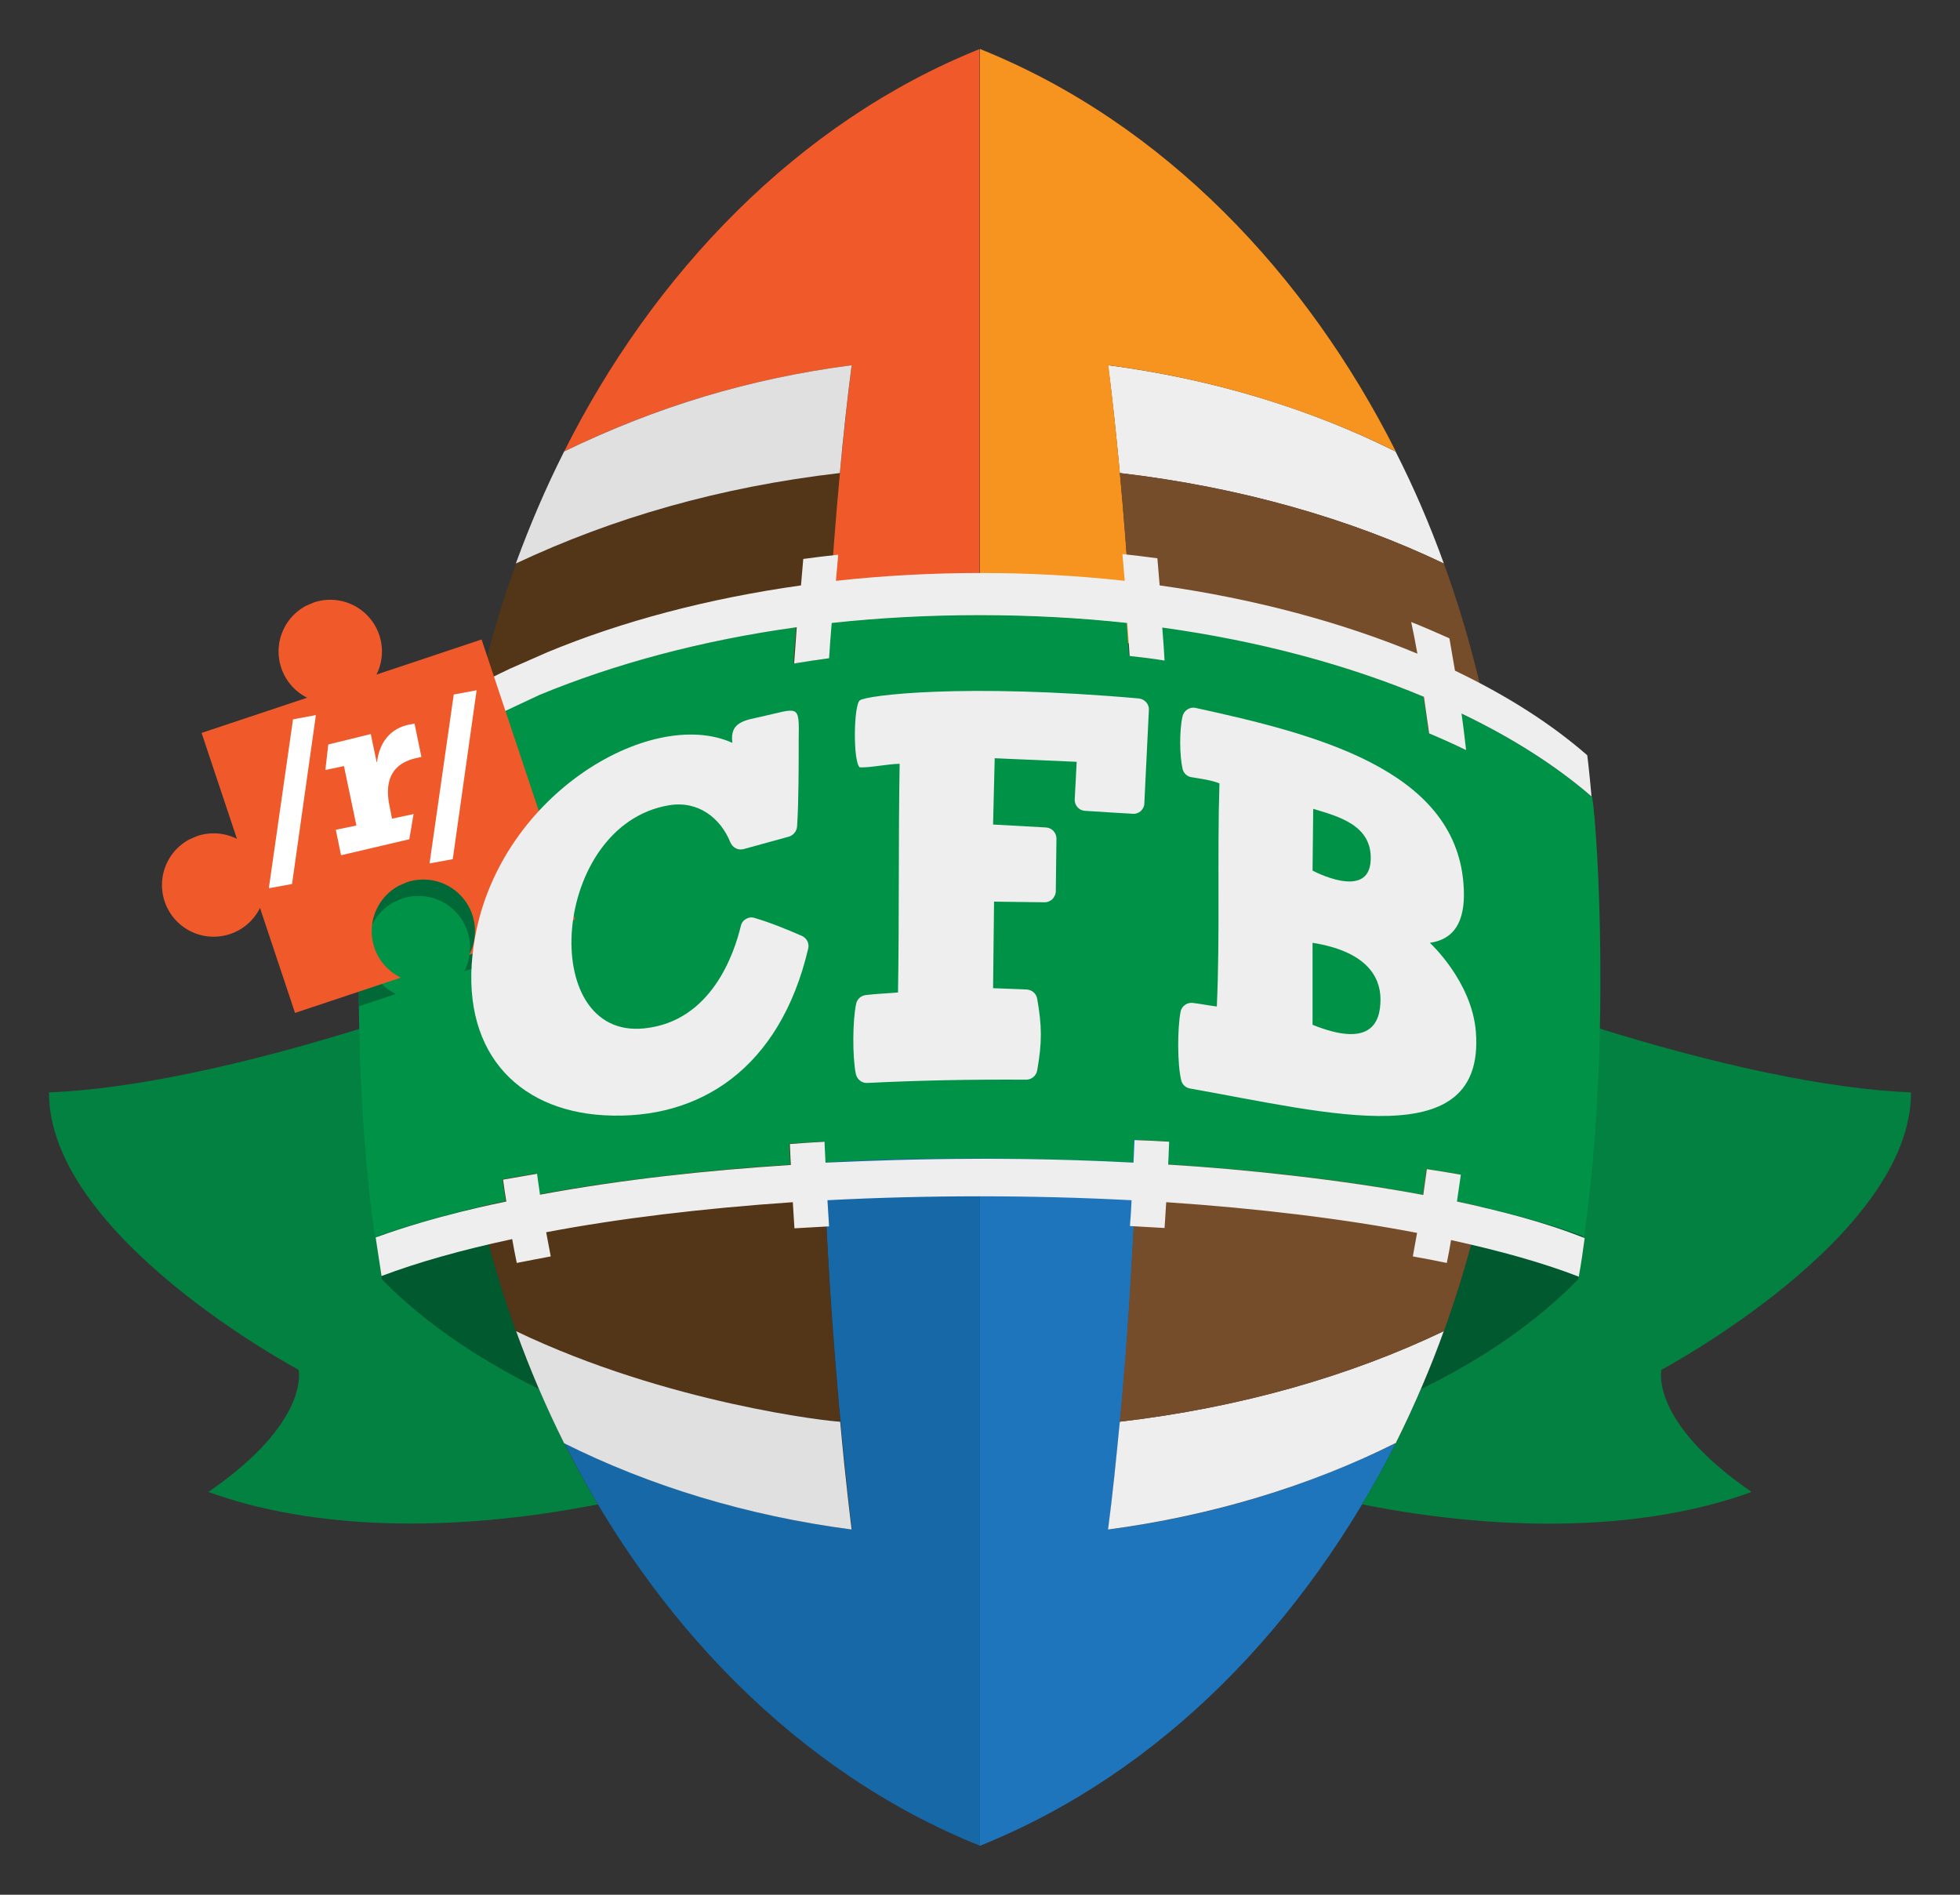 <?xml version="1.0" encoding="UTF-8" standalone="no"?>
<!-- Generator: Adobe Illustrator 19.1.0, SVG Export Plug-In . SVG Version: 6.00 Build 0)  -->

<svg
   xmlns:dc="http://purl.org/dc/elements/1.1/"
   xmlns:cc="http://creativecommons.org/ns#"
   xmlns:rdf="http://www.w3.org/1999/02/22-rdf-syntax-ns#"
   xmlns:svg="http://www.w3.org/2000/svg"
   xmlns="http://www.w3.org/2000/svg"
   xmlns:sodipodi="http://sodipodi.sourceforge.net/DTD/sodipodi-0.dtd"
   xmlns:inkscape="http://www.inkscape.org/namespaces/inkscape"
   version="1.1"
   id="Layer_1"
   x="0px"
   y="0px"
   viewBox="0 0 600 580"
   xml:space="preserve"
   inkscape:version="0.91 r13725"
   sodipodi:docname="puzzlehunt_logo.svg"
   inkscape:export-filename="/home/cameron/Downloads/puzzlehunt_logo_1.png"
   inkscape:export-xdpi="90"
   inkscape:export-ydpi="90"
   style="enable-background:new 0 0 600 580;"><rect x="0" y="0" width="600" height="580" fill="#333333" stroke="none"/><defs
     id="defs38"><clipPath
       clipPathUnits="userSpaceOnUse"
       id="clipPath9597"><path
         inkscape:connector-curvature="0"
         style="fill:#b64420;fill-opacity:1;fill-rule:evenodd;stroke:none;stroke-width:1px;stroke-linecap:butt;stroke-linejoin:miter;stroke-opacity:1"
         d="m 91.587,497.021 32.385,-10.808 a 15.813,15.813 0 0 1 -7.356,-7.357 15.813,15.813 0 0 1 6.809,-20.803 l 2.437,-1.048 a 15.813,15.813 0 0 1 19.783,9.368 15.813,15.813 0 0 1 -0.729,12.85 l 32.384,-10.808 -28.606,-85.712 -85.712,28.606 28.606,85.712 z"
         id="path9599" /></clipPath></defs><sodipodi:namedview
     pagecolor="#ffffff"
     bordercolor="#666666"
     borderopacity="1"
     objecttolerance="10"
     gridtolerance="10"
     guidetolerance="10"
     inkscape:pageopacity="0"
     inkscape:pageshadow="2"
     inkscape:window-width="3200"
     inkscape:window-height="1746"
     id="namedview36"
     showgrid="false"
     inkscape:zoom="1.6275861"
     inkscape:cx="44.063785"
     inkscape:cy="379.29984"
     inkscape:window-x="0"
     inkscape:window-y="54"
     inkscape:window-maximized="1"
     inkscape:current-layer="Layer_1" /><style
     type="text/css"
     id="style3">
	.st0{fill:#FFFFFF;}
	.st1{fill:#1E75BB;}
	.st2{fill:#00592F;}
	.st3{fill:#028141;}
	.st4{fill:#1668A6;}
	.st5{fill:#533517;}
	.st6{fill:#F05A2A;}
	.st7{fill:#CA4D27;}
	.st8{fill:#0E4924;}
	.st9{fill:#EFEEEE;}
	.st10{fill:#F79420;}
	.st11{fill:#E0E0E0;}
	.st12{fill:#764D2A;}
	.st13{fill:#009348;}
	.st14{fill:#016938;}
	.st15{fill:#B44526;}
</style><path
     id="path536-9"
     inkscape:connector-curvature="0"
     class="st1"
     d="M339.3,468.2c3.5-29.5,5.7-53.7,7.4-85.2l0,0  c2.2-39.4,2.9-79.9,2.3-119H300v301c56-22.5,99.3-68.2,127.3-123.2C400.1,455,372,463.9,339.3,468.2" /><path
     id="path514-4"
     inkscape:connector-curvature="0"
     class="st2"
     d="M139,259.2c-6.6-2-12.6-4.2-18-6.4c-0.5,0.5-1,1.1-1.5,1.6  c-6.7,45.2-7.7,90.8-2.6,137.3c12.5,12.8,28.9,24.2,48.1,33.6C142.6,373.3,134.2,315.3,139,259.2" /><path
     id="path510-2"
     inkscape:connector-curvature="0"
     class="st2"
     d="M480.5,254.4c-0.5-0.5-1-1.1-1.5-1.6  c-5.4,2.3-11.4,4.4-18,6.4c4.3,50-1.8,100.7-19,148.4l0,0c-2.2,6-4.5,11.9-7,17.6c19.2-9.4,35.5-20.8,48.1-33.6  C488.1,346.2,487.3,300.2,480.5,254.4" /><path
     id="path516-2"
     inkscape:connector-curvature="0"
     class="st3"
     d="M172.7,441.7c-2.7-5.4-5.3-10.9-7.7-16.5  c-19.2-9.5-35.6-20.8-48.1-33.6c-2.9-26.7-3.8-52.7-2.9-77.9c-39.4,12.5-74,19.7-99,20.7c-0.1,44.2,76.4,84.9,76.4,84.9  s3.8,15.8-27.6,37.4c31.3,11.4,73.3,12.8,119.2,3.8C179.2,454.1,175.6,447.5,172.7,441.7C172.7,441.7,172.7,441.7,172.7,441.7" /><path
     id="path534-1"
     inkscape:connector-curvature="0"
     class="st4"
     d="M251.1,264c-1,69.8,1.7,136.3,9.7,204.2  c-32-4.2-61.8-13.4-88-26.4C199.8,495.6,243.4,542.3,300,565V264H251.1z" /><path
     id="path532-2"
     inkscape:connector-curvature="0"
     class="st5"
     d="M257.2,144.8c-36.9,4.3-69.4,13.7-99.2,27.7  c-26.6,73.3-27.5,159.2,0,235c30.9,14.8,65.5,23.8,99.2,27.7C248.9,346.9,248.7,235.5,257.2,144.8" /><path
     id="path538-9"
     inkscape:connector-curvature="0"
     class="st6"
     d="M172.7,138.2c28.6-13.9,56.8-22.3,88-26.4  c-3.5,28.1-5.9,57.4-7.4,85.2c15.4-1.5,31-2.2,46.6-2.2V15C243.9,37.5,199.8,84.1,172.7,138.2" /><path
     id="path512-0"
     inkscape:connector-curvature="0"
     class="st8"
     d="M435,425.3L435,425.3C435.4,424.4,435.4,424.4,435,425.3" /><path
     id="path520-2"
     inkscape:connector-curvature="0"
     class="st9"
     d="M342.8,144.8c36.8,4.3,70.6,14,99.2,27.7  c-4.3-11.9-9.2-23.3-14.8-34.3c-26.2-13.1-56-22.2-88-26.4C340.5,121.7,341.7,132.9,342.8,144.8" /><path
     id="path522-9"
     inkscape:connector-curvature="0"
     class="st10"
     d="M339.3,111.8c32,4.2,61.8,13.4,88,26.4  C400.2,84.4,356.6,37.7,300,15v179.8c15,0,30.9,0.7,46.7,2.2C345.1,168.8,342.7,139.6,339.3,111.8" /><path
     id="path524-7"
     inkscape:connector-curvature="0"
     class="st0"
     d="M427.1,441.9C427.1,441.9,427,441.9,427.1,441.9  c0.1,0,0.1,0,0.2-0.1c0,0,0,0.1-0.1,0.1c0,0,0,0,0.1,0c5.5-11,10.5-22.4,14.8-34.3h0c-4.3,11.8-9.2,23.2-14.7,34.1  C427.2,441.8,427.1,441.8,427.1,441.9" /><path
     id="path518-7"
     inkscape:connector-curvature="0"
     class="st3"
     d="M585,334.4c-25-1-59.6-8.2-99-20.7c0.9,25.2,0.1,51-2.9,77.9  c-12.5,12.8-28.8,24.2-48.1,33.6c0,0,0,0,0,0c-2.2,5.1-5.2,11.7-7.8,16.7c-0.1,0.3-4.3,8.7-10.3,18.6c45.9,9.1,88,7.6,119.3-3.8  c-31.4-21.6-27.6-37.4-27.6-37.4S585.1,378.6,585,334.4" /><path
     id="path526-3"
     inkscape:connector-curvature="0"
     class="st9"
     d="M342.8,435.2c-1.1,11.3-2.2,22.4-3.6,33  c31.7-4.2,61.7-13.3,88.1-26.5c5.8-11.6,10.9-23.7,14.7-34.3C413.4,421.2,379.6,430.9,342.8,435.2" /><path
     id="path528-1"
     inkscape:connector-curvature="0"
     class="st11"
     d="M257.2,435.2c-2.6,0-52.9-5.5-99.2-27.7  c4.3,11.9,9.2,23.3,14.7,34.3c0,0,0,0,0,0l0,0c26.2,13.1,56,22.2,88,26.4C260.5,466.4,258.9,454,257.2,435.2" /><path
     id="path530-4"
     inkscape:connector-curvature="0"
     class="st12"
     d="M442,172.5c-28.6-13.7-62.4-23.4-99.2-27.7  c8.5,91.1,8.2,203,0,290.4c36.8-4.3,70.6-14,99.2-27.7C468.7,333.8,469.4,247.9,442,172.5" /><path
     id="path542-3"
     inkscape:connector-curvature="0"
     class="st13"
     d="M487.4,244c-11.9-10.3-26-18.9-40.2-25.7  c0.6,4.1,1.2,9.3,1.4,11.2c-3.7-1.8-7.4-3.5-11.3-5.1c-0.2-1.8-0.9-7-1.6-11.2c-23.4-9.8-50.5-17.1-80.1-21.2  c0.3,3.8,0.6,8.5,0.7,10.1c-3.5-0.5-7.1-1-10.7-1.4c-0.1-1.5-0.4-6-0.7-10.1c-29.2-3.2-61.3-3.2-90.5,0c-0.3,3.9-0.6,8.8-0.8,10.9  c-3.6,0.5-7.2,1-10.7,1.6c0.1-2.3,0.5-7.2,0.8-11.1c-29,4-55.7,11.2-78.7,20.7l-11.4,5.1c-14.6,6.9-29,15.6-41.2,26.2  c-1.2,7.3-6.3,73.5,2.4,134.7c13.8-5.1,33.1-9.7,40-11c-0.3-2.2-0.7-4.4-1-6.7c3.4-0.6,6.9-1.2,10.4-1.8c0.3,2.2,0.6,4.3,0.9,6.4  c24.4-4.5,52.8-7.6,76.8-9.1c-0.1-2.1-0.2-4.2-0.3-6.4c3.5-0.2,7-0.5,10.6-0.7c0.1,2.2,0.2,4.3,0.3,6.4c41.7-2.8,93.6,0,94.3,0  c0.1-2.3,0.2-4.6,0.3-6.9c3.5,0.2,7.1,0.3,10.6,0.5c-0.1,2.3-0.2,4.7-0.3,7c26.2,1.7,52.4,4.5,78.1,9.3c0.4-2.6,0.8-5.2,1.1-7.9  c3.5,0.6,7,1.1,10.4,1.7c-0.4,2.7-0.8,5.5-1.2,8.2c12.8,2.7,26.8,6.3,39.1,10.8C493.1,322.1,489.2,255.1,487.4,244" /><path
     id="path540-5"
     inkscape:connector-curvature="0"
     class="st11"
     d="M172.7,138.2c-5.8,11.5-10.5,22.6-14.8,34.3  c29.8-14,62.3-23.4,99.2-27.7c1-11,2.2-22.1,3.6-33C229.4,115.9,201.2,124.4,172.7,138.2" /><path
     id="path544-2"
     inkscape:connector-curvature="0"
     class="st9"
     d="M446,367.8c0.4-2.7,0.8-5.4,1.2-8.2  c-3.4-0.6-6.9-1.2-10.4-1.7c-0.4,2.6-0.7,5.3-1.1,7.9c-24.5-4.6-54.6-7.9-78.1-9.3c0,0,0.2-3.7,0.3-7c-3.5-0.2-7-0.4-10.6-0.5  c-0.1,2.3-0.2,4.6-0.3,6.9c-47.2-2.5-85.5-0.3-94.3,0c-0.1-2.1-0.2-4.3-0.3-6.4c-3.5,0.2-7.1,0.4-10.6,0.7c0.1,3.2,0.3,6.4,0.3,6.4  c-26.1,1.7-51.3,4.4-76.8,9.1c-0.3-2.1-0.6-4.3-0.9-6.4c-3.5,0.6-7,1.2-10.4,1.8c0.3,2.2,0.6,4.4,1,6.7c-1.4,0.3-21.5,4.2-40,11  c0.6,4,1.2,7.9,1.8,11.8c11.1-4.2,24.6-8,40-11.3c0.4,2.4,0.9,4.9,1.4,7.3c3.4-0.7,6.8-1.3,10.4-2c-0.5-2.4-0.9-4.9-1.4-7.4  c22.1-4.2,47.7-7.3,75.5-9.2c0.2,2.7,0.3,5.3,0.5,8c3.5-0.2,7-0.4,10.6-0.6c-0.2-2.6-0.3-5.3-0.5-8c30.6-1.6,62.6-1.6,93.1,0  c-0.1,2.7-0.3,5.3-0.5,7.9c3.5,0.2,7.1,0.4,10.6,0.6c0.2-2.6,0.3-5.2,0.5-7.9c28.3,1.9,54.4,5.1,76.8,9.4c-0.4,2.4-0.9,4.8-1.3,7.2  c3.5,0.6,7,1.3,10.4,2c0.5-2.3,0.9-4.7,1.3-7c15.1,3.3,28.3,7,39.1,11.2c0.7-3.9,1.3-7.9,1.8-11.8C472.6,374,459,370.6,446,367.8" /><path
     id="path546-9"
     inkscape:connector-curvature="0"
     class="st9"
     d="M165.2,212.7c23-9.5,49.7-16.7,78.7-20.7  c-0.3,3.9-0.6,8.8-0.8,11.1c3.5-0.6,7.1-1.1,10.7-1.6c0.1-2.1,0.5-7,0.8-10.8c29.2-3.2,61.3-3.2,90.5,0c0.3,3.9,0.6,8.5,0.7,10.1  c3.6,0.4,7.1,0.8,10.7,1.4c-0.1-1.8-0.4-6.5-0.7-10.1c29.6,4.1,56.7,11.4,80.1,21.2c0.6,4.1,1.3,9.3,1.6,11.2  c3.8,1.6,7.6,3.3,11.3,5.1c-0.2-1.8-0.8-7-1.4-11.2c15.4,7.4,28.8,15.9,39.8,25.4c-0.7-8-1.3-12.6-1.3-12.6  c-11.1-9.7-24.8-18.4-40.5-25.9c-0.6-3.3-1.1-6.6-1.7-9.9c-3.8-1.7-7.7-3.4-11.7-5c0.7,3.2,1.3,6.4,1.9,9.7  c-23.1-9.6-49.8-16.8-78.9-20.9c-0.2-2.8-0.5-5.5-0.7-8.3c-3.6-0.5-7.1-0.9-10.7-1.3c0.2,2.7,0.5,5.4,0.7,8.2  c-29-3.2-59.3-3.2-88.4,0c0.2-2.7,0.5-5.4,0.7-8c-3.6,0.4-7.2,0.8-10.7,1.3c-0.2,2.7-0.5,5.4-0.7,8.1c-28.5,4-54.8,11-77.5,20.4  l-11.6,5.1c-16.1,7.6-30.1,16.5-41.5,26.4c0,0-0.6,4.6-1.3,12.6c11.2-9.6,25-18.3,40.8-25.8L165.2,212.7L165.2,212.7z" /><path
     transform="translate(-2.781,-181.934)"
     id="path542-3-2"
     inkscape:connector-curvature="0"
     class="st13"
     d="m 490.215,428.626 c -11.9,-10.3 -26,-18.9 -40.2,-25.7 0.6,4.1 1.2,9.3 1.4,11.2 -3.7,-1.8 -7.4,-3.5 -11.3,-5.1 -0.2,-1.8 -0.9,-7 -1.6,-11.2 -23.4,-9.8 -50.5,-17.1 -80.1,-21.2 0.3,3.8 0.6,8.5 0.7,10.1 -3.5,-0.5 -7.1,-1 -10.7,-1.4 -0.1,-1.5 -0.4,-6 -0.7,-10.1 -29.2,-3.2 -61.3,-3.2 -90.5,0 -0.3,3.9 -0.6,8.8 -0.8,10.9 -3.6,0.5 -7.2,1 -10.7,1.6 0.1,-2.3 0.5,-7.2 0.8,-11.1 -29,4 -55.7,11.2 -78.7,20.7 l -11.4,5.1 c -14.6,6.9 -29,15.6 -41.2,26.2 -1.2,7.3 -6.3,73.5 2.4,134.7 13.8,-5.1 33.1,-9.7 40,-11 -0.3,-2.2 -0.7,-4.4 -1,-6.7 3.4,-0.6 6.9,-1.2 10.4,-1.8 0.3,2.2 0.6,4.3 0.9,6.4 24.4,-4.5 52.8,-7.6 76.8,-9.1 -0.1,-2.1 -0.2,-4.2 -0.3,-6.4 3.5,-0.2 7,-0.5 10.6,-0.7 0.1,2.2 0.2,4.3 0.3,6.4 41.7,-2.8 93.6,0 94.3,0 0.1,-2.3 0.2,-4.6 0.3,-6.9 3.5,0.2 7.1,0.3 10.6,0.5 -0.1,2.3 -0.2,4.7 -0.3,7 26.2,1.7 52.4,4.5 78.1,9.3 0.4,-2.6 0.8,-5.2 1.1,-7.9 3.5,0.6 7,1.1 10.4,1.7 -0.4,2.7 -0.8,5.5 -1.2,8.2 12.8,2.7 26.8,6.3 39.1,10.8 8.2,-56.4 4.3,-123.4 2.5,-134.5"
     clip-path="url(#clipPath9597)"
     style="fill:#016938;fill-opacity:1" /><path
     inkscape:connector-curvature="0"
     style="fill:#f05a2a;fill-opacity:1;fill-rule:evenodd;stroke:none;stroke-width:1px;stroke-linecap:butt;stroke-linejoin:miter;stroke-opacity:1"
     d="M 90.317,310.067 122.702,299.259 a 15.813,15.813 0 0 1 -7.356,-7.357 15.813,15.813 0 0 1 6.809,-20.803 l 2.437,-1.048 a 15.813,15.813 0 0 1 19.783,9.368 15.813,15.813 0 0 1 -0.729,12.85 l 32.384,-10.808 -28.606,-85.712 -85.712,28.606 28.606,85.712 z"
     id="rect4722" /><path
     id="path554-7"
     inkscape:connector-curvature="0"
     class="st0"
     d="M125.3,256.9l-20.9,4.9l-1.6-7.8l6.3-1.3l-3.8-18.2l-5.7,1.2  l0.9-7.8l13-3.2l1.8,8.6l0.1,0c0.8-6.3,4.3-10.4,9.9-11.5l1.6-0.3l2.1,10.2l-1.3,0.3c-8.7,1.8-9.9,8.2-8.4,15l0.7,3.6l6.6-1.4  L125.3,256.9L125.3,256.9z" /><path
     style="fill:#f05a2a;fill-opacity:1;stroke:none;stroke-width:24;stroke-miterlimit:4;stroke-dasharray:none;stroke-opacity:1"
     id="path4724"
     sodipodi:type="arc"
     sodipodi:cx="-277.53214"
     sodipodi:cy="-23.782093"
     sodipodi:rx="15.812954"
     sodipodi:ry="15.812954"
     sodipodi:start="0"
     sodipodi:end="6.1152148"
     sodipodi:open="true"
     d="m -261.719,-23.782 a 15.813,15.813 0 0 1 -15.149,15.799 15.813,15.813 0 0 1 -16.421,-14.473 15.813,15.813 0 0 1 13.77,-17.014 15.813,15.813 0 0 1 17.577,13.044"
     transform="matrix(-0.317,-0.949,0.949,-0.317,0,0)" /><polygon
     id="polygon556-8"
     class="st0"
     points="138.9,212.6 145.9,211.3 138.6,263 131.5,264.3 " /><path
     style="fill:#f05a2a;fill-opacity:1;stroke:none;stroke-width:24;stroke-miterlimit:4;stroke-dasharray:none;stroke-opacity:1"
     id="path4724-5"
     sodipodi:type="arc"
     sodipodi:cx="-221.05725"
     sodipodi:cy="32.692753"
     sodipodi:rx="15.812954"
     sodipodi:ry="15.812954"
     sodipodi:start="0"
     sodipodi:end="6.1152148"
     sodipodi:open="true"
     d="m -205.244,32.693 a 15.813,15.813 0 0 1 -15.149,15.799 15.813,15.813 0 0 1 -16.421,-14.473 15.813,15.813 0 0 1 13.77,-17.014 15.813,15.813 0 0 1 17.577,13.044"
     transform="matrix(-0.317,-0.949,0.949,-0.317,0,0)" /><polygon
     id="polygon558-2"
     class="st0"
     points="89.7,220.2 96.7,218.9 89.4,270.6 82.3,271.9 " /><path
     id="path560-6"
     inkscape:connector-curvature="0"
     class="st9"
     d="M350.3,246c0,0.9-0.5,1.7-1.1,2.3c-0.7,0.6-1.6,0.9-2.5,0.8  c-3.8-0.2-9.9-0.6-14.6-0.9c-1.8-0.1-3.2-1.7-3.1-3.5l0.6-11.5l-25.1-1.1l-0.5,20.3l16.2,0.9c1.8,0.1,3.2,1.6,3.2,3.4l-0.2,16.1  c0,0.9-0.4,1.7-1,2.4c-0.6,0.6-1.5,1-2.4,1l-15.5-0.2l-0.3,26.5c0,0,5.8,0.2,10.3,0.4c1.6,0.1,2.9,1.2,3.2,2.8  c1.5,8.5,1.5,13.5,0,22c-0.3,1.6-1.7,2.8-3.4,2.8c-16.7-0.1-32.4,0.2-48.6,1c-1.7,0.1-3.1-1.1-3.5-2.7c-1.1-5.4-1-16.6,0.1-21.6  c0.3-1.4,1.5-2.4,2.9-2.6c3.2-0.4,6.7-0.5,9.9-0.8c0.4-23.1,0.1-46.9,0.5-70c-4.1,0.1-8.7,1.2-12.2,1.1c-2.1-1.6-1.9-19,0-20.5  c2-1.6,32-5.3,85.4-0.6c1.8,0.2,3.2,1.7,3.1,3.5L350.3,246L350.3,246z" /><path
     id="path562-9"
     inkscape:connector-curvature="0"
     class="st9"
     d="M362,219.3c0.4-1.8,2.2-3,4-2.6c36.1,7.9,79.3,18.6,82,53.8  c0.8,9.9-1.7,16.9-10.3,18.1c0,0,12.9,11.8,14.1,27.3c2.9,37.8-44.6,24.9-87.5,17.3c-1.3-0.2-2.4-1.2-2.7-2.5  c-1.2-4.9-1.2-15.7-0.2-21c0.3-1.7,2-2.9,3.7-2.7c2.5,0.3,4.9,0.8,7.4,1.1c1-22,0.1-46,0.8-68.3c-2.5-1-5.6-1.4-8.6-1.9  c-1.3-0.2-2.4-1.2-2.7-2.6C361.1,231.4,361,223.6,362,219.3 M401.8,266.5c0,0,17.3,9.3,17.8-3.2c0.5-10.7-9.9-13.4-17.6-15.7  L401.8,266.5z M422.6,305.7c-0.1-6.9-4.5-14.5-20.8-17.1v25.1C418.9,320.6,422.7,313.8,422.6,305.7" /><path
     id="path564-5"
     inkscape:connector-curvature="0"
     class="st9"
     d="M244,253c-0.1,1.4-1.1,2.7-2.5,3.1c-3.3,0.9-9.4,2.6-13.8,3.8  c-1.7,0.5-3.4-0.4-4.1-2c-3-7.5-9.9-12.9-18.8-11.4c-36.1,6-40.5,71.7-7.6,68.3c20.7-2.1,27.6-23.1,29.6-31.4  c0.2-0.9,0.8-1.7,1.6-2.1c0.8-0.5,1.8-0.6,2.6-0.3c4.8,1.4,9.9,3.5,14.5,5.5c1.5,0.7,2.3,2.3,1.9,3.9c-8.6,36.6-33.2,52.6-62.4,51  c-27.1-1.5-44.6-20.2-40-51.9c6.5-45.5,54-73.5,79.2-62.1c-0.9-6.5,3.9-6.9,9.2-8.1c11.1-2.5,11.3-3.9,11.1,7  C244.5,234,244.5,245.8,244,253" /></svg>